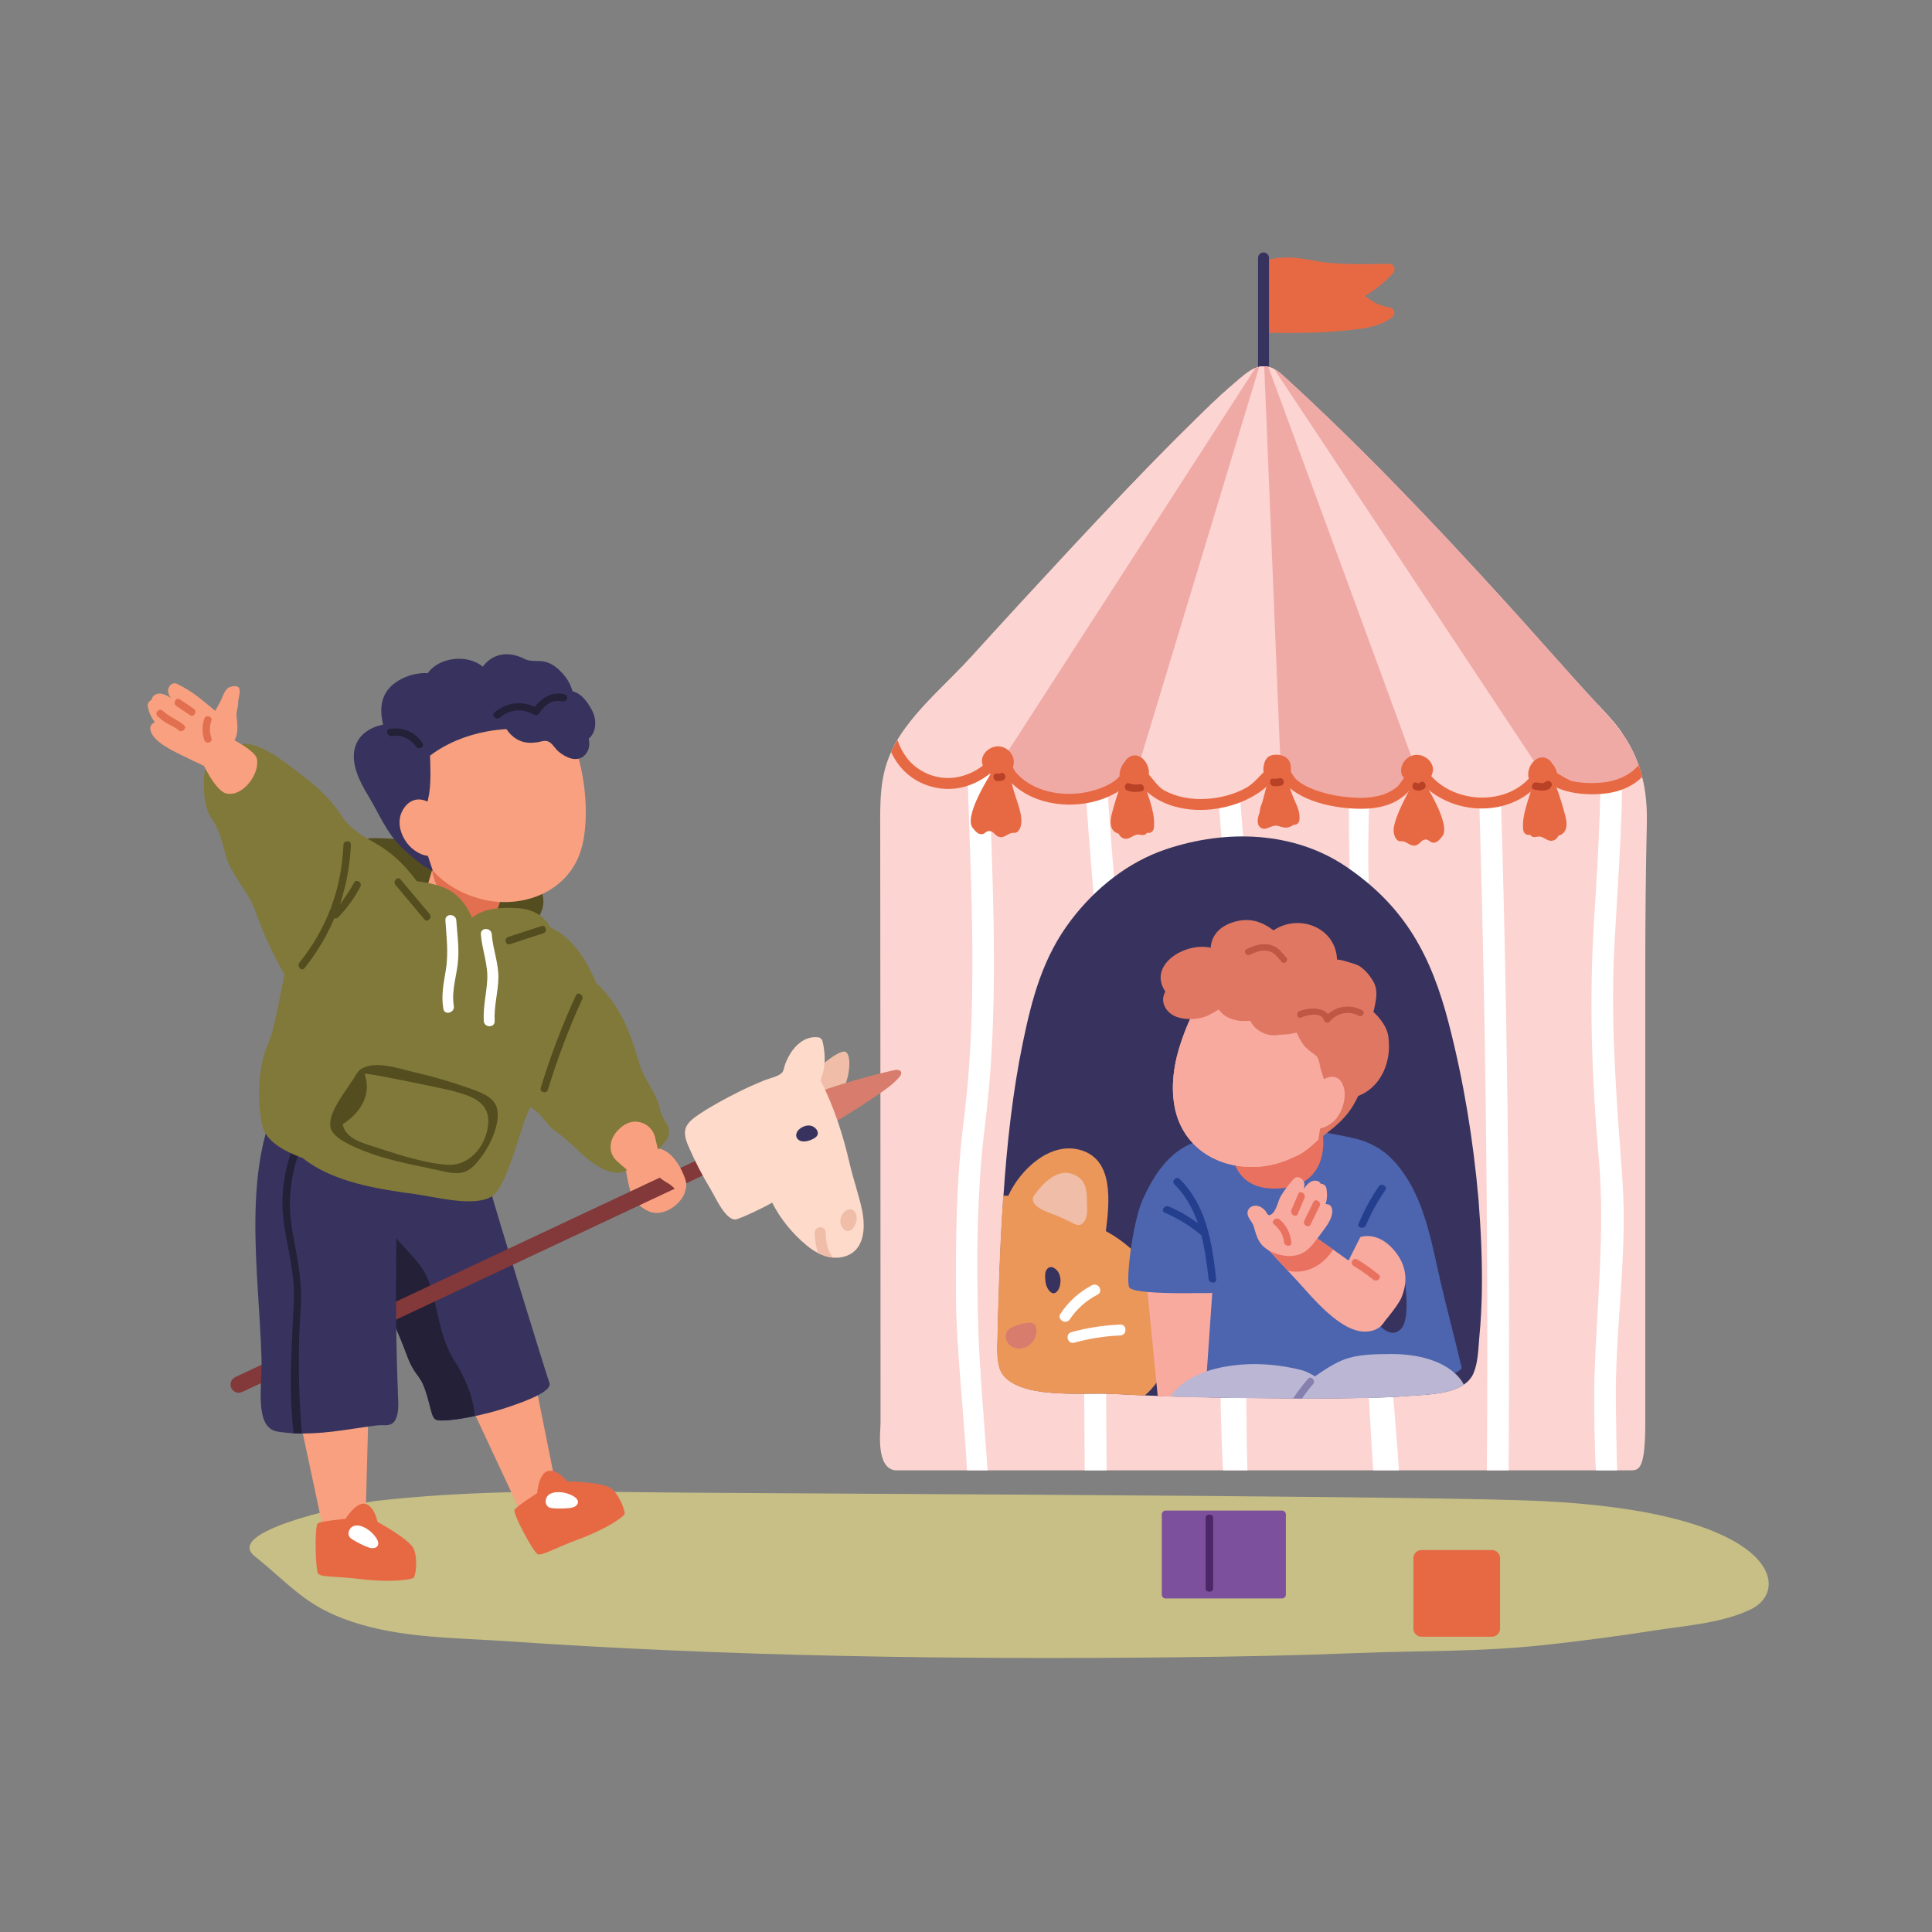 <svg xmlns="http://www.w3.org/2000/svg" xmlns:xlink="http://www.w3.org/1999/xlink" id="Layer_1" x="0px" y="0px" viewBox="0 0 300 300" style="enable-background:new 0 0 300 300;" xml:space="preserve"><rect x="0" y="0" width="300" height="300" fill="#808080" stroke="none"/><style type="text/css">	.st0{fill:#C7BF85;}	.st1{fill:#7D509D;}	.st2{fill:#4C2666;}	.st3{fill:#E76944;}	.st4{fill:#37335E;}	.st5{fill:#FCD4D1;}	.st6{fill:#FFFFFF;}	.st7{fill:#F0AAA6;}	.st8{fill:#EC975A;}	.st9{fill:#4D64AE;}	.st10{fill:#F8AA9F;}	.st11{fill:#BAB6D3;}	.st12{fill:#E97160;}	.st13{fill:#B84126;}	.st14{fill:#E07763;}	.st15{fill:#C05644;}	.st16{fill:#253F8F;}	.st17{fill:#8580AE;}	.st18{fill:#D87D6D;}	.st19{fill:#EFBDA8;}	.st20{fill:#F8A07F;}	.st21{fill:#232038;}	.st22{fill:#833839;}	.st23{fill:#FDDACA;}	.st24{fill:#534D1F;}	.st25{fill:#E26F4F;}	.st26{fill:#817939;}</style><g>	<g>		<path class="st0" d="M98.68,231.7c-13.33-0.24-26.79-0.14-40.05,1.33c-2.48,0.27-24.19,4.48-19.12,8.58    c5.98,4.85,7.95,7.8,15.18,10.22c7.64,2.56,16.07,2.47,24.03,3.02c34.66,2.38,69.46,2.86,104.2,2.49    c9.26-0.1,18.5-0.28,27.75-0.65c10.73-0.43,18.99-0.13,29.67-1.31c5.51-0.61,11.01-1.33,16.49-2.19c4.9-0.77,10.53-1.12,15.05-3.3    c6.53-3.15,3.95-15.65-35.38-16.92C212.23,232.18,109.24,231.89,98.68,231.7z"></path>		<g>			<path class="st1" d="M199.07,248.21H181c-0.33,0-0.6-0.27-0.6-0.6v-12.45c0-0.33,0.27-0.6,0.6-0.6h18.07c0.33,0,0.6,0.27,0.6,0.6     v12.45C199.67,247.93,199.4,248.21,199.07,248.21z"></path>			<path class="st2" d="M188.37,246.68v-11.01c0-0.38-0.36-0.48-0.58-0.48c-0.21,0-0.58,0.1-0.58,0.48v11.01     c0,0.38,0.36,0.48,0.58,0.48C188.01,247.15,188.37,247.05,188.37,246.68z"></path>		</g>		<path class="st3" d="M231.67,254.15h-10.94c-0.69,0-1.26-0.56-1.26-1.26v-10.94c0-0.69,0.56-1.26,1.26-1.26h10.94    c0.69,0,1.26,0.56,1.26,1.26v10.94C232.93,253.58,232.36,254.15,231.67,254.15z"></path>	</g>	<g>		<path class="st3" d="M215.7,47.72c-1.44-0.19-2.64-0.9-3.75-1.77c1.6-0.95,3.05-2.1,4.37-3.54c0.48-0.53,0.16-1.45-0.6-1.44    c-3.97,0.01-7.92,0.23-11.83-0.52c-2.65-0.51-4.76-0.72-7.42-0.01c-0.75,0.2-0.73,1.09-0.27,1.48c-0.01,0.06-0.04,0.11-0.04,0.18    c-0.09,2.91-0.1,5.82-0.05,8.73c0.01,0.46,0.38,0.84,0.85,0.85c3.89,0.03,7.78,0.06,11.65-0.33c2.61-0.26,5.36-0.44,7.52-2.06    C216.82,48.77,216.55,47.83,215.7,47.72z"></path>		<g>			<path class="st4" d="M196.2,69.44c-0.47,0-0.85-0.38-0.85-0.85V40.05c0-0.47,0.38-0.85,0.85-0.85c0.47,0,0.85,0.38,0.85,0.85     V68.6C197.05,69.06,196.67,69.44,196.2,69.44z"></path>		</g>		<path class="st5" d="M255.72,127.82c-0.17,7.51-0.24,15.09-0.24,22.61v70.54c0,7.28-1.01,7.34-2.28,7.34H139    c-3.04-0.38-2.27-6.09-2.27-7.34c0-17.29-0.02-34.55-0.02-51.84c-0.02-13.33-0.02-26.64-0.03-39.97    c-0.02-4.82-0.08-8.49,1.69-12.38c0.14-0.3,0.29-0.63,0.46-0.95c0.15-0.3,0.34-0.61,0.52-0.93c0.22-0.36,0.44-0.71,0.69-1.08    c3.03-4.43,7.22-7.92,10.81-11.87c5.02-5.53,10.1-11.04,15.19-16.52c3.65-3.92,7.34-7.85,11.08-11.7c2.44-2.54,4.9-5.04,7.41-7.51    c1.13-1.12,2.25-2.23,3.4-3.31c0.52-0.51,1.05-1,1.59-1.49c0.68-0.61,1.35-1.22,2.05-1.81c1.07-0.91,2.03-1.79,3.03-2.28    c0.12-0.07,0.22-0.12,0.34-0.17c0.14-0.05,0.25-0.1,0.37-0.12c0.07-0.03,0.15-0.05,0.22-0.07c0.19-0.05,0.37-0.08,0.58-0.08h0.2    c0.22,0,0.42,0.03,0.64,0.08c0.3,0.07,0.59,0.17,0.91,0.34c0.44,0.22,0.88,0.56,1.37,1c11.97,10.91,23.15,22.66,34.06,34.64    c4.99,5.46,9.81,11.04,14.83,16.47c0.49,0.54,0.98,1.08,1.49,1.62c0.79,0.86,1.51,1.73,2.15,2.62c1.17,1.64,2.05,3.35,2.69,5.16    c0.14,0.36,0.25,0.73,0.36,1.12c0.07,0.24,0.14,0.49,0.19,0.73C255.57,122.88,255.77,125.25,255.72,127.82z"></path>		<path class="st6" d="M151.91,206.29c0.15,5.67,1.05,16.39,1.45,22.02h-3.2c-0.37-7.09-1.66-19.35-1.71-26.27    c-0.07-9.39,0.02-18.72,1.2-28.04c2.59-20.4,0.71-41.54,0.37-62.07c-0.03-2.16,3.35-2.16,3.38,0c0.34,20.7,2.16,41.94-0.42,62.51    C151.67,184.98,151.6,195.69,151.91,206.29z"></path>		<path class="st6" d="M172,173.79c-0.41,16.47-0.27,38.04-0.17,54.53h-3.4c-0.1-16.49-0.24-38.07,0.19-54.53    c0.29-10.84,2.06-21.33,1.37-32.22c-0.73-11.16-2.2-22.16-1.35-33.35c0.15-2.16,3.53-2.16,3.38,0    c-0.88,11.74,0.81,23.24,1.45,34.94C174.03,153.49,172.27,163.5,172,173.79z"></path>		<path class="st6" d="M193.7,228.31h-3.79c-0.3-4.47-0.46-14-0.47-18.49c-0.03-10.88,1.25-21.73,0.66-32.61    c-0.63-11.6,0.58-22.98,0.32-34.57c-0.25-11.57-2.2-22.98-1.59-34.59c0.12-2.16,3.48-2.03,3.38,0.15    c-0.61,11.6,1.34,23,1.59,34.59c0.22,10.6-1.15,21.09-0.51,31.71C194.29,190.88,193.16,212.08,193.7,228.31z"></path>		<path class="st6" d="M217.22,228.31h-3.97c-0.29-3.25-0.64-11.57-0.95-14.83c-1.13-11.82-1.89-23.71-1.67-35.62    c0.37-22.09-2.15-43.77-0.74-65.89c0.14-2.16,3.52-2.16,3.38,0c-0.79,12.43-1.37,24.76,0.1,37.16    c1.29,10.82,0.63,21.12,0.61,31.98C213.94,194.89,216.35,214.22,217.22,228.31z"></path>		<path class="st6" d="M234.26,228.31h-3.38c0.27-37.5-0.27-80.05-1.64-117.51c-0.08-2.18,3.3-2.16,3.38,0    C233.99,148.26,234.53,190.82,234.26,228.31z"></path>		<path class="st6" d="M250.92,218.66c0.03,1.54,0.1,8.14,0.2,9.66h-3.3c-0.22-3.04-0.34-11.16-0.24-14.21    c0.34-11.53,1.69-22.65,0.68-34.2c-1.1-12.45-1.51-24.47-0.74-36.95c0.69-11.21,1.47-22.34,0.61-33.54    c0.49,0.54,0.98,1.08,1.49,1.62c0.79,0.86,1.51,1.73,2.15,2.62c0.46,10.82-0.46,21.61-1.05,32.46c-0.71,12.5,0.29,24.52,1.2,36.95    C252.79,195.03,250.68,206.73,250.92,218.66z"></path>		<path class="st7" d="M254.81,119.93c-0.54,0.37-1.07,0.71-1.51,0.98c-2.27,1.39-4.87,1.73-8.1,1.45    c-3.25-0.29-6.14-2.89-6.14-2.89s-35.8-22.76-39.75-32.56c-3.79-9.42-9.17-18.84-9.79-25.5c0.68-0.61,1.35-1.22,2.05-1.81    c1.07-0.91,2.03-1.79,3.03-2.28c0.12-0.07,0.22-0.12,0.34-0.17c0.14-0.05,0.25-0.1,0.37-0.12c0.07-0.03,0.15-0.05,0.22-0.07    c0.19-0.05,0.37-0.08,0.58-0.08h0.2c0.22,0,0.42,0.03,0.64,0.08c0.3,0.07,0.59,0.17,0.91,0.34c0.44,0.22,0.88,0.56,1.37,1    c11.97,10.91,23.15,22.66,34.06,34.64c5.48,6,10.77,12.16,16.32,18.1c2.28,2.45,3.86,4.99,4.84,7.78    C254.59,119.17,254.7,119.55,254.81,119.93z"></path>		<path class="st5" d="M239.06,119.48c0,0-1.74,1.84-2.05,2.77c-0.29,0.93-2.47,1.95-3.81,2.37c-1.34,0.42-3.16,0.81-4.5,0.34    c-1.35-0.47-3.47-1.39-4.94-2.32c-1.49-0.91-3.04-2.76-3.96-3.38c-0.91-0.63-5.77-5.21-6.12-5.77    c-0.29-0.47-19.09-37.5-25.76-50.59c1.18-1.13,2.38-2.23,3.64-3.3c1.07-0.91,2.03-1.79,3.03-2.28c0.12-0.07,0.22-0.12,0.34-0.17    c0.14-0.05,0.25-0.1,0.37-0.12c0.07-0.03,0.15-0.05,0.22-0.07c0.19-0.05,0.37-0.08,0.58-0.08h0.2c0.22,0,0.42,0.03,0.64,0.08    c0.3,0.07,0.59,0.17,0.91,0.34L239.06,119.48z"></path>		<path class="st7" d="M219.81,119.26c0.08,0.36-2.1,3.69-2.1,3.69l-3.47,1.32l-4.43,0.69l-4.58-1.18l-2.47-1.2l-3.45-2.89    l-8.74-14.44l4.74-48.2c0.07-0.03,0.15-0.05,0.22-0.07c0.19-0.05,0.37-0.08,0.58-0.08h0.2c0.22,0,0.42,0.03,0.64,0.08    C199.48,63.85,219.74,118.94,219.81,119.26z"></path>		<path class="st5" d="M198.82,118.24c0,0-3.21,4.01-5.4,5.36c-2.18,1.34-7.71,1.73-10.82,0.95c-3.09-0.78-5.83-4.8-5.83-4.8    l-0.91-27.55l18.74-34.87c0.12-0.07,0.22-0.12,0.34-0.17c0.2-0.08,0.39-0.14,0.59-0.19c0.19-0.05,0.37-0.08,0.58-0.08h0.2    L198.82,118.24z"></path>		<path class="st7" d="M195.53,56.97l-19.28,63.71c0,0-2.37,2.03-5.33,2.64c-2.96,0.59-5.46,1.12-7.61,0.46    c-2.15-0.68-5.5-2.33-6.21-3.21c-0.71-0.88-2.44-3.26-2.44-3.26l16.32-31.47c0,0,2.82-5.56,6.14-12.09    c2.44-2.54,4.9-5.04,7.41-7.51c2.28-2.27,4.58-4.52,7.04-6.61c1.18-1.01,2.25-2,3.37-2.45C195.14,57.07,195.32,57.02,195.53,56.97    z"></path>		<path class="st5" d="M194.93,57.15l-39.8,61.65c0,0-3.82,2.49-6.14,2.86c-2.32,0.37-5.07-0.58-6.71-1.32    c-1.64-0.74-2.74-2.96-3.45-4.48v-0.02c0.15-0.3,0.34-0.61,0.52-0.93c0.22-0.36,0.44-0.71,0.69-1.08    c3.03-4.43,7.22-7.92,10.81-11.87c5.02-5.53,10.1-11.04,15.19-16.52c6.05-6.49,12.16-12.97,18.49-19.21    c2.28-2.27,4.58-4.52,7.04-6.61C192.75,58.59,193.82,57.61,194.93,57.15z"></path>		<path class="st4" d="M230.1,200.66c-0.05,2.23-0.15,4.48-0.37,6.71c-0.14,1.47-0.17,3.18-0.54,4.68c-0.1,0.44-0.25,0.86-0.42,1.27    c-0.32,0.69-0.83,1.25-1.45,1.67c-2.3,1.59-6.21,1.57-8.59,1.76c-4.16,0.34-8.32,0.34-12.5,0.39c-2.67,0.03-5.31,0.02-7.88-0.02    c-1.73-0.02-3.43-0.03-5.12-0.05c-1.61,0-3.21-0.02-4.8-0.07c-0.25,0.02-0.51,0-0.74-0.02c-0.19,0-0.36,0-0.54-0.02    c-0.54,0-1.08-0.02-1.61-0.03c-0.78-0.02-1.54-0.03-2.3-0.05c-0.49-0.02-0.98-0.03-1.45-0.05c-0.27,0-0.52-0.02-0.79-0.02    c-0.15,0-0.32-0.02-0.47-0.02c-0.24,0-0.49-0.02-0.73-0.03c-0.68-0.02-1.35-0.05-2.01-0.08c-1.66-0.07-3.3-0.15-4.96-0.24    c-4.41-0.25-13.38,0.81-16.76-2.59c-1.07-1.1-1.23-2.77-1.18-5.02c0.17-7.44,0.39-15.34,0.93-23.19    c0.54-8.08,1.44-16.14,2.99-23.66c1.45-7.04,3.15-13.43,7.56-19.18c3.75-4.9,8.81-8.96,14.7-10.93    c9.42-3.16,19.89-2.76,27.94,2.69c9.23,6.26,13.26,13.95,15.95,24.35c2.32,8.95,3.81,18.13,4.62,27.33    C229.96,191.05,230.18,195.86,230.1,200.66z"></path>		<path class="st8" d="M181.66,205.68c-0.57-6.26-4.52-11.6-9.94-14.51c0.58-4.63,1.2-10.99-3.79-12.55    c-4.79-1.51-9.54,3.01-11.37,7.07c-0.25-0.02-0.51-0.03-0.78-0.03c-0.54,7.85-0.76,15.75-0.93,23.19    c-0.05,2.25,0.12,3.92,1.18,5.02c3.38,3.4,12.35,2.33,16.76,2.59c1.66,0.08,3.3,0.17,4.96,0.24    C180.79,214.16,182.06,210.01,181.66,205.68z"></path>		<path class="st6" d="M169.57,199.57c-2,1.04-3.66,2.55-4.9,4.43c-0.6,0.91,0.86,1.76,1.46,0.85c1.09-1.64,2.55-2.92,4.3-3.82    C171.39,200.53,170.54,199.07,169.57,199.57z"></path>		<path class="st6" d="M173.95,205.68c-2.57,0.1-5.1,0.49-7.58,1.18c-1.05,0.29-0.6,1.92,0.45,1.63c2.34-0.65,4.71-1.02,7.13-1.12    C175.03,207.33,175.04,205.64,173.95,205.68z"></path>		<path class="st9" d="M226.98,212.45c-0.05,0.05-0.1,0.12-0.15,0.17c-0.17,0.15-0.34,0.29-0.54,0.41    c-0.51,0.29-1.12,0.44-1.71,0.59c-5.92,1.37-12.14,1.78-18.37,1.84c-2.67,0.03-5.31,0.02-7.88-0.02    c-1.76-0.02-3.47-0.05-5.12-0.05c-1.61,0-3.21-0.02-4.8-0.07c-0.25,0.02-0.51,0-0.74-0.02c-0.71,0-1.44-0.02-2.15-0.05    c-1.52-0.02-3.03-0.07-4.55-0.12c-0.76-8.66-1.54-17.42-0.74-26.1c0.56-6.09,2.62-11.08,8.32-12.96c0.2-0.05,0.36-0.03,0.51,0.03    c0.02,0,0.03-0.03,0.07-0.03c2.47-0.85,4.89-0.85,7.46-0.95c2.54-0.1,5.14,0.19,7.66,0.52c1.96,0.27,3.89,0.64,5.82,1.07    c2.37,0.49,4.57,1.66,6.22,3.42c1.56,1.62,2.74,3.55,3.67,5.6c1.84,4.11,2.66,8.59,3.65,12.96    C224.67,203.3,225.92,207.86,226.98,212.45z"></path>		<path class="st4" d="M217.99,197.94c0,0-1.83,0.14-1.94,0.97c-0.11,0.76-0.08,1.52-0.03,2.28c-0.03-0.04-0.04-0.09-0.07-0.13    c-0.3-0.38-0.76-0.46-1.12-0.28c-0.42-0.89-1.68-0.18-1.53,0.68c0.07,0.37,0.15,0.73,0.24,1.09c-0.54,0.06-1.05,0.63-0.72,1.26    c0.76,1.44,2.86,4.38,4.7,2.57C219.21,204.73,217.99,197.94,217.99,197.94z"></path>		<path class="st10" d="M188.39,198.55l-1.27,18.44c-0.54,0-1.08-0.02-1.61-0.03c-0.78-0.02-1.54-0.03-2.3-0.05    c-0.49-0.02-0.98-0.03-1.45-0.05c-0.27,0-0.52-0.02-0.79-0.02c-0.15,0-0.32-0.02-0.47-0.02c-0.24,0-0.49-0.02-0.73-0.03    l-1.79-18.23C178.31,198.39,188.39,198.55,188.39,198.55z"></path>		<path class="st11" d="M226.98,214.44c-2.37-3.33-7.24-4.21-11.04-4.19c-2.08,0.02-4.43,0.02-6.49,0.61    c-0.39,0.1-0.78,0.25-1.15,0.41c-1.45,0.64-2.82,1.54-4.11,2.45c0,0-1.18-0.76-2.23-1.01c-1.12-0.27-2.25-0.49-3.38-0.64    c-2.08-0.27-4.18-0.34-6.26-0.14c-3.18,0.3-6.61,1.17-9.1,3.28c-0.68,0.59-1.17,1.13-1.45,1.64c0.47,0.02,0.96,0.03,1.45,0.05    c0.76,0.02,1.52,0.03,2.3,0.05c0.71,0.03,1.44,0.05,2.15,0.05c0.24,0.02,0.49,0.03,0.74,0.02c1.59,0.05,3.2,0.07,4.8,0.07    c1.69,0.02,3.4,0.03,5.12,0.05c0.71,0,1.44,0.02,2.16,0.02c0.66,0.02,1.32,0.02,2,0.02c1.23,0,2.47,0,3.72-0.02    c4.18-0.05,8.34-0.05,12.5-0.39c2.38-0.19,6.29-0.17,8.59-1.76C227.15,214.73,227.05,214.53,226.98,214.44z"></path>		<path class="st9" d="M190.72,192.84c-1.34-4.67-2.21-9.43-3.74-14.06c-0.11-0.33-0.36-0.5-0.63-0.55c-0.01-0.51-0.41-1-1.02-0.78    c-3.85,1.4-6.2,5.1-7.84,8.69c-1.65,3.61-2.72,12.9-2.13,13.78c0.59,0.88,6.89,0.93,10.23,0.87c1.46-0.02,5.6,0.26,6.72-1.48    C193.32,197.73,191.15,194.35,190.72,192.84z"></path>		<path class="st12" d="M191.38,179.09c0,0,0.16,6.18,7.79,5.41c7.63-0.78,6.22-8.58,6.22-8.58L191.38,179.09z"></path>		<path class="st3" d="M254.99,120.66c-1.23,1.2-2.82,2.01-4.63,2.38c-3.11,0.64-8.41,0.39-10.74-2.22    c-4.47,6.44-14.65,6.11-19.47,0.14c-1.96,3.45-4.97,4.75-9.44,4.62c-4.09-0.12-10.27-1.39-12.19-5.48    c-4.53,6.7-17.93,8.15-22.27,0.57c-5.11,6.14-17.69,5.78-21.11-1.88c-2.88,3.16-7.15,4.67-11.37,3.08    c-2.66-1.01-4.35-2.86-5.4-5.09c0.27-0.61,0.59-1.23,0.98-1.88c0.69,1.98,1.84,3.7,3.84,4.84c4.04,2.28,8.78,0.71,11.4-2.89    c1.27-1.78,2.6,2.4,3.08,2.99c0.86,1.05,2,1.84,3.23,2.4c2.5,1.12,5.48,1.29,8.15,0.69c1.3-0.29,2.57-0.76,3.7-1.45    c1.05-0.64,1.67-1.79,2.62-2.44c2.03-1.39,3.59,2.67,5.33,3.64c1.98,1.12,4.35,1.51,6.61,1.37c2.13-0.12,4.3-0.68,6.17-1.71    c1.73-0.95,2.86-3.06,4.52-3.75c0.36-0.15,0.74-0.3,1.13-0.25c0.79,0.08,1.44,2.01,2.06,2.6c0.81,0.78,1.88,1.29,2.91,1.69    c2.08,0.79,4.36,1.15,6.6,1.25c2.18,0.08,4.48-0.27,6.24-1.69c0.73-0.59,3.18-5.26,3.97-3.65c3.16,6.46,13.77,7.37,17.64,0.83    c0.81-1.35,4.5,1.73,5.63,1.94c1.52,0.3,3.15,0.36,4.7,0.19c2.18-0.22,4.25-1.12,5.55-2.69    C254.67,119.41,254.86,120.04,254.99,120.66z"></path>		<path class="st3" d="M157.51,129.32c0.71,0.04,1.04-0.95,1.08-1.56c0.13-1.97-1.16-4.24-1.47-6.2c-0.12-0.32-0.24-0.64-0.31-1    c-0.03-0.14-0.08-0.25-0.15-0.34c0.34-0.35,0.58-0.79,0.68-1.28c0.06-0.21,0.09-0.42,0.09-0.65c-0.03-1.32-1.18-2.42-2.5-2.4    c-1.4,0.03-2.71,1.32-2.41,2.65c0.38,1.68,1.33,1.62,1.33,1.62s-4.23,6.55-2.84,8.35c0.34,0.43,0.76,1.02,1.37,1.03    c0.64,0.01,0.77-0.71,1.54-0.44c0.39,0.14,0.67,0.63,1.05,0.79C155.98,130.34,156.49,129.22,157.51,129.32z"></path>		<path class="st3" d="M217.48,130.63c-0.71,0.04-1.04-0.95-1.08-1.56c-0.13-1.97,2.9-7.19,2.9-7.19s-1.55-1.13-1.65-1.62    c-0.06-0.21-0.09-0.42-0.09-0.65c0.03-1.32,1.18-2.42,2.5-2.4c1.4,0.03,2.71,1.32,2.41,2.65c-0.38,1.68-1.33,1.62-1.33,1.62    s4.23,6.55,2.84,8.35c-0.34,0.43-0.76,1.02-1.37,1.03c-0.64,0.01-0.77-0.71-1.54-0.44c-0.39,0.14-0.67,0.63-1.05,0.79    C219,131.64,218.49,130.52,217.48,130.63z"></path>		<path class="st3" d="M177.78,121.88c-0.01-0.04-0.04-0.07-0.05-0.1c0.38-0.33,0.57-0.77,0.59-1.25c0.48-1.67-1.24-4.01-2.96-2.99    c-0.29,0.17-0.51,0.42-0.68,0.71c-0.52,0.57-0.84,1.42-0.84,2.07c0,0.43,0.15,0.81,0.38,1.14c-0.67,1.64-1.18,3.37-1.62,5.06    c-0.31,1.2-0.23,2.59,1.11,2.94c0.13,0.3,0.33,0.55,0.68,0.7c0.9,0.38,1.51-0.54,2.27-0.57c0.45-0.02,0.77,0.23,1.23-0.05    c0.06-0.03,0.14-0.13,0.22-0.23c0.53,0.13,1.01-0.19,1.07-0.78C179.42,126.33,178.37,123.95,177.78,121.88z"></path>		<path class="st3" d="M237.92,122.19c0.01-0.04,0.04-0.07,0.05-0.1c-0.38-0.33-0.57-0.77-0.59-1.25c-0.48-1.67,1.24-4.01,2.96-2.99    c0.29,0.17,0.51,0.42,0.68,0.71c0.52,0.57,0.84,1.42,0.84,2.07c0,0.43-0.15,0.81-0.38,1.14c0.67,1.64,1.18,3.37,1.62,5.06    c0.31,1.2,0.23,2.59-1.11,2.94c-0.13,0.3-0.33,0.55-0.68,0.7c-0.9,0.38-1.51-0.54-2.27-0.57c-0.45-0.02-0.77,0.23-1.23-0.05    c-0.06-0.03-0.14-0.13-0.22-0.23c-0.53,0.13-1.01-0.19-1.07-0.78C236.28,126.64,237.33,124.27,237.92,122.19z"></path>		<path class="st3" d="M201.78,127.26c0.08-1.01-0.24-1.85-0.66-2.76c-0.53-1.14-0.91-2.25-1.1-3.5c0-0.03-0.02-0.05-0.03-0.08    c0.47-0.65,0.57-1.54,0.38-2.31c-0.24-0.97-1.13-1.38-2.06-1.42c-1.36-0.05-1.95,0.62-2.12,1.94c-0.1,0.76,0.2,1.56,0.77,2.01    c-0.03,0.06-0.07,0.11-0.09,0.18c-0.28,1.08-0.56,2.16-0.85,3.24c-0.2,0.49-0.39,1-0.41,1.5c-0.25,0.78-0.6,1.81,0.06,2.39    c0.8,0.71,1.65-0.33,2.51-0.24c0.62,0.07,1.11,0.4,1.76,0.28c0.26-0.05,1.1-0.36,0.77-0.42    C201.28,128.17,201.74,127.86,201.78,127.26z"></path>		<path class="st13" d="M155.44,120.05c-0.21,0.11-0.44,0.13-0.67,0.07c-0.02,0-0.03,0-0.05,0c-0.15,0-0.27,0.05-0.35,0.16    c-0.12,0.16-0.13,0.43-0.03,0.64c0.05,0.12,0.19,0.33,0.5,0.36c0.3,0.03,0.56,0,0.86-0.1c0.27-0.09,0.36-0.28,0.39-0.43    c0.05-0.23-0.03-0.48-0.19-0.62C155.77,120.02,155.62,119.99,155.44,120.05z"></path>		<path class="st13" d="M174.71,121.95c-0.09,0.24-0.06,0.66,0.36,0.81c0.68,0.24,1.39,0.27,2.17,0.11c0.19-0.04,0.32-0.14,0.37-0.3    c0.07-0.2,0-0.46-0.15-0.63c-0.1-0.11-0.28-0.23-0.56-0.17c-0.51,0.11-0.99,0.07-1.55-0.13c-0.07-0.03-0.14-0.04-0.2-0.04    C174.86,121.6,174.75,121.86,174.71,121.95z"></path>		<path class="st13" d="M199.33,121.29c-0.05-0.21-0.26-0.55-0.69-0.44c-0.35,0.09-0.62,0.09-0.93,0.06c-0.02,0-0.05,0-0.07,0    c-0.15,0-0.27,0.05-0.34,0.16c-0.12,0.16-0.13,0.43-0.03,0.64c0.05,0.12,0.19,0.33,0.5,0.36c0.39,0.04,0.77,0.01,1.19-0.1    C199.33,121.87,199.39,121.54,199.33,121.29z"></path>		<path class="st13" d="M221.37,121.96c-0.02-0.23-0.16-0.46-0.35-0.55c-0.14-0.06-0.28-0.05-0.43,0.05    c-0.12,0.13-0.24,0.16-0.32,0.17c-0.08,0.01-0.21-0.01-0.34-0.11c-0.06-0.02-0.12-0.03-0.17-0.03c-0.24,0-0.35,0.2-0.39,0.3    c-0.1,0.25-0.09,0.7,0.34,0.87c0.47,0.19,0.98,0.12,1.4-0.17C221.35,122.34,221.38,122.12,221.37,121.96z"></path>		<path class="st13" d="M237.88,122.03c-0.02,0.11-0.06,0.5,0.38,0.58c1.02,0.2,2.15,0.34,2.63-0.5c0.22-0.39-0.05-0.67-0.24-0.78    c-0.13-0.07-0.28-0.1-0.41-0.08c-0.1,0.02-0.19,0.07-0.26,0.16l-0.05,0.07c-0.01,0.01-0.02,0.02-0.03,0.04l-0.13-0.07l0.04,0.11    c-0.04,0.01-0.15,0.06-0.34,0.04c-0.27-0.02-0.55-0.04-0.86-0.1c-0.05-0.01-0.09-0.01-0.13-0.01    C238.11,121.49,237.92,121.8,237.88,122.03z"></path>		<g>			<g>				<path class="st10" d="M210.7,162.66c-0.29-0.52-0.62-1.02-0.97-1.5c-1.27-1.72-2.89-3.15-4.6-4.43      c-2.95-2.21-6.33-4.03-9.99-4.37c-2.31-0.22-5.11,0.18-7.01,1.57c-2.47,1.8-3.69,4.88-4.66,7.67      c-1.14,3.28-1.73,6.89-1.06,10.34c1.12,5.75,5.94,9.14,11.66,9.26c2.85,0.06,5.06-0.63,7.57-1.87c2.06-1.01,5.61-4.79,6.68-6.81      C210.47,168.51,211.46,164.01,210.7,162.66z"></path>			</g>			<g>				<path class="st10" d="M210.7,162.66c-0.29-0.52-0.62-1.02-0.97-1.5c-1.27-1.72-2.89-3.15-4.6-4.43      c-2.95-2.21-6.33-4.03-9.99-4.37c-2.31-0.22-5.11,0.18-7.01,1.57c-2.47,1.8-3.69,4.88-4.66,7.67      c-1.14,3.28-1.73,6.89-1.06,10.34c1.12,5.75,5.94,9.14,11.66,9.26c2.85,0.06,5.06-0.63,7.57-1.87c2.06-1.01,5.61-4.79,6.68-6.81      C210.47,168.51,211.46,164.01,210.7,162.66z"></path>			</g>			<path class="st14" d="M215.58,160.94c-0.28-2.06-2.31-3.8-2.31-3.8c0.34-1.54,0.83-3.24-0.01-4.71     c-0.57-0.99-1.36-1.96-2.36-2.53c-0.27-0.15-3.28-1.11-3.28-0.85c-0.16-5.01-5.87-7.25-9.87-4.59c-1.98-1.47-3.94-2.09-6.57-1.16     c-1.91,0.68-3.08,2.07-3.18,3.86c-4.07-0.91-9.83,2.73-7.04,6.82c-0.85,1.42-0.08,3.11,1.52,3.83c1.11,0.49,2.63,0.52,3.8,0.3     c1.11-0.21,2.02-0.8,2.96-1.35c0.3,0.41,0.67,0.79,1.18,1.09c0.69,0.41,1.47,0.6,2.27,0.69c0.42,0.05,1.02-0.09,1.42,0.01     c0.02-0.01,0.04,0,0.06-0.01c0.45,1.05,1.62,1.84,2.69,2.11c0.63,0.16,1.25,0.14,1.85,0.02c0.89-0.01,1.78-0.11,2.64-0.33     c0.43,0.97,0.89,1.89,1.73,2.6c1.52,1.28,1.52,0.76,1.91,2.66c0.23,1.13,0.72,1.97,0.76,3.14c0.08,2.18-1.06,8.24-1.06,8.24     s2.04-1.57,2.54-2.01c1.56-1.36,2.64-2.58,3.67-4.8C213.9,169.1,216.21,165.5,215.58,160.94z"></path>			<path class="st10" d="M208.35,168.11c-1.03-1.78-3.24-0.58-4.19,0.63c-0.23,0.29-0.21,0.62-0.06,0.88     c-1.04,1.33-2.34,3.24-1.25,4.79c1.23,1.76,3.72,0.5,4.72-0.81C208.64,172.19,209.29,169.74,208.35,168.11z"></path>			<path class="st15" d="M202,158c0.01-0.01,1.11-0.45,2.1-0.45c0.33,0,0.64,0.05,0.91,0.18c0.3,0.15,0.5,0.39,0.59,0.7     c0.05,0.17,0.21,0.32,0.41,0.36c0.1,0.02,0.28,0.03,0.42-0.13c1.21-1.4,2.96-1.76,4.56-0.93c0.36,0.19,0.63-0.08,0.71-0.25     c0.04-0.07,0.19-0.42-0.18-0.61c-1.72-0.89-3.69-0.72-5.14,0.44l-0.18,0.15l-0.17-0.16c-0.97-0.92-2.91-0.83-4.24-0.29     c-0.26,0.11-0.32,0.32-0.34,0.44c-0.03,0.21,0.05,0.43,0.18,0.53C201.73,158.05,201.85,158.06,202,158z"></path>			<path class="st15" d="M199.43,148.32c-0.71-0.81-1.28-1.44-2.4-1.65c-1.02-0.19-2.12,0.04-3.47,0.72     c-0.15,0.08-0.24,0.19-0.24,0.34c-0.01,0.18,0.1,0.39,0.27,0.5c0.11,0.07,0.29,0.13,0.51,0.02c0.58-0.29,1.38-0.64,2.22-0.64     c0.24,0,0.48,0.03,0.72,0.09c0.77,0.2,1.2,0.74,1.62,1.25c0.12,0.14,0.24,0.29,0.37,0.43c0.28,0.31,0.58,0.07,0.64,0.02     c0.14-0.13,0.33-0.45,0.06-0.75C199.63,148.54,199.53,148.43,199.43,148.32z"></path>		</g>		<path class="st10" d="M215.45,203.28c0,1.03-0.37,2.1-1.18,2.76c-0.58,0.47-1.35,0.69-2.1,0.73c-4.08,0.2-8.54-5.53-11.03-8.2    c-0.39-0.41-0.76-0.83-1.15-1.23c-1.15-1.23-2.3-2.47-3.45-3.72c-0.03-0.05-0.08-0.08-0.12-0.14l0.29-0.08l6.61-1.96l3.69,2.6    l5.56,3.94C214.28,198.99,215.45,201.32,215.45,203.28z"></path>		<path class="st12" d="M203.32,191.43l-6.61,1.96c-0.07,0.07-0.12,0.15-0.17,0.22c1.15,1.25,2.3,2.49,3.45,3.72    c2.91,0.61,5.51-0.9,7.02-3.3L203.32,191.43z"></path>		<path class="st10" d="M206.86,187.84c-0.04-0.38-0.23-0.7-0.62-0.82c-0.13-0.04-0.26-0.05-0.39-0.06    c0.23-0.79,0.29-1.62,0.09-2.53c-0.08-0.34-0.47-0.63-0.84-0.61c-0.02-0.02,0-0.02-0.03-0.05c-0.08-0.13-0.18-0.23-0.3-0.3    c-0.21-0.12-0.54-0.16-0.77-0.13c-0.67,0.1-1.16,0.74-1.54,1.25c0.14-0.57,0.17-1.13-0.35-1.55c-0.34-0.28-0.86-0.37-1.2,0    c-0.76,0.83-1.45,1.73-2.03,2.7c-0.51,0.85-0.64,2.43-1.62,2.91c-0.43,0.21-0.58-0.44-0.79-0.66c-0.36-0.39-0.79-0.7-1.33-0.76    c-0.93-0.11-1.7,0.65-1.34,1.6c0.23,0.61,0.74,1.03,0.91,1.7c0.43,1.58,0.79,2.78,2.34,3.65c1.61,0.9,3.86,1.25,5.49,0.23    c1.12-0.7,1.95-2.05,2.75-3.08C205.99,190.39,207,189.1,206.86,187.84z"></path>		<path class="st12" d="M200.53,192.93c-0.16-1.47-0.8-2.71-1.85-3.58c-0.13-0.1-0.26-0.14-0.38-0.14c-0.23,0-0.43,0.13-0.53,0.26    c-0.09,0.11-0.27,0.4,0.06,0.66c0.92,0.75,1.44,1.68,1.55,2.74c0.05,0.46,0.48,0.59,0.74,0.56    C200.25,193.43,200.58,193.35,200.53,192.93z"></path>		<path class="st12" d="M200.62,188.51c0.14,0.19,0.38,0.31,0.57,0.28c0.14-0.02,0.25-0.11,0.32-0.28l1.05-2.47    c0.18-0.42-0.12-0.77-0.39-0.88c-0.15-0.06-0.43-0.12-0.58,0.23l-1.05,2.47C200.41,188.17,200.54,188.4,200.62,188.51z"></path>		<path class="st12" d="M202.84,190.35c0.11,0.05,0.47,0.19,0.67-0.22l1.4-2.86c0.2-0.4-0.08-0.72-0.31-0.83    c-0.05-0.02-0.15-0.06-0.26-0.06c-0.14,0-0.29,0.06-0.4,0.28l-1.4,2.86C202.33,189.92,202.61,190.23,202.84,190.35z"></path>		<path class="st10" d="M208.62,197.46c0.07-0.4,2.61-5.36,2.61-5.36s2.61-1.03,5.21,2c2.61,3.03,1.76,5.92,1.2,7.33    c-0.56,1.41-3.37,4.61-3.37,4.61L208.62,197.46z"></path>		<path class="st12" d="M210,195.76c-0.11,0.19-0.21,0.57,0.17,0.8c1.1,0.67,2.14,1.39,3.07,2.15c0.24,0.2,0.49,0.15,0.61,0.1    c0.22-0.08,0.4-0.28,0.43-0.48c0.02-0.15-0.04-0.29-0.18-0.4c-1.11-0.9-2.2-1.68-3.35-2.37c-0.1-0.06-0.2-0.09-0.29-0.09    C210.25,195.47,210.09,195.61,210,195.76z"></path>		<path class="st16" d="M188.85,198.65c-0.69-6.11-1.6-11.5-5.67-15.57c-0.19-0.19-0.38-0.19-0.51-0.15    c-0.21,0.06-0.41,0.25-0.46,0.46c-0.03,0.13-0.04,0.32,0.15,0.51c1.43,1.43,2.53,3.14,3.35,5.23l0.32,0.81l-0.72-0.49    c-1.27-0.87-2.52-1.56-3.82-2.11c-0.42-0.18-0.77,0.12-0.88,0.38c-0.06,0.15-0.12,0.43,0.23,0.58c2.07,0.88,3.96,2.04,5.6,3.43    c0.01,0.01,0.03,0.02,0.04,0.03l0.07,0.06l0.02,0.09c0.52,2.06,0.81,4.16,1.1,6.68c0.05,0.47,0.49,0.59,0.75,0.56    C188.58,199.14,188.89,199.06,188.85,198.65z"></path>		<path class="st16" d="M214.62,183.98c-0.15-0.01-0.37,0.02-0.53,0.26c-1.22,1.77-2.24,3.66-3.13,5.78    c-0.07,0.17-0.06,0.31,0.02,0.42c0.12,0.15,0.36,0.24,0.6,0.21c0.14-0.02,0.39-0.09,0.52-0.39c0.78-1.85,1.79-3.69,3.01-5.47    c0.11-0.16,0.13-0.32,0.06-0.46C215.08,184.14,214.86,184,214.62,183.98z"></path>		<path class="st17" d="M203.88,214.94c0.19-0.21,0.17-0.43,0.13-0.57c-0.07-0.22-0.27-0.4-0.47-0.44    c-0.16-0.03-0.31,0.03-0.44,0.18c-0.74,0.84-1.65,2.04-2.31,3.05c0.45,0.01,0.9,0.01,1.37,0.01    C202.64,216.48,203.33,215.57,203.88,214.94L203.88,214.94z"></path>		<path class="st4" d="M163.58,196.84c-0.72-0.33-1.33,0.31-1.3,1.28c0.02,0.64,0.05,1.31,0.36,1.87c1.33,2.44,2.89-1.14,1.49-2.72    C163.94,197.06,163.76,196.93,163.58,196.84z"></path>		<path class="st18" d="M160.86,206.02c-0.04-0.13-0.11-0.25-0.2-0.34c-0.32-0.34-0.85-0.32-1.31-0.25c-0.62,0.1-1.22,0.26-1.8,0.49    c-0.41,0.16-0.82,0.35-1.09,0.69c-0.58,0.73-0.24,1.92,0.55,2.43c1.87,1.19,4.19-0.64,3.91-2.69    C160.92,206.24,160.9,206.13,160.86,206.02z"></path>		<path class="st19" d="M168.77,186.28c0-1.34-0.16-2.73-1.37-3.54c-2.77-1.85-5.41,0.84-6.87,2.97c-0.36,0.53-0.04,1.16,0.4,1.53    c0.61,0.52,1.42,0.88,2.17,1.15c1.01,0.37,2.01,0.79,2.97,1.28c0.84,0.43,1.61,0.99,2.29,0    C169.02,188.71,168.77,187.37,168.77,186.28z"></path>	</g>	<g>		<polygon class="st20" points="83.24,215.33 85.96,228.9 86.22,230.19 86.34,230.79 86.37,230.95 85.63,231.2 82.06,232.33     81.41,232.85 81.4,232.85 80.33,233.71 80.08,233.19 79.78,232.53 79.3,231.51 72.09,216.07   "></polygon>		<path class="st20" d="M92.63,236.83c-0.56,0.25-1.18,0.52-1.83,0.8c-0.5,0.21-1.01,0.44-1.54,0.67c-2.54,1.04-5.13,1.92-5.99,1.32    c-0.85-0.58-1.98-3.23-2.6-4.88c-0.11-0.25-0.19-0.48-0.25-0.67c-0.16-0.43-0.29-0.81-0.29-0.81s0.17-0.13,0.37-0.5    c0.46-0.87,1.29-2.4,1.46-2.57c0.2-0.16,1.71-0.12,2.47-0.11c0.29,0.01,0.47,0.02,0.47,0.02s0.47,0.02,1.19,0.09    c0.22,0.03,0.48,0.04,0.74,0.07c0.78,0.07,1.7,0.17,2.64,0.3c0.6,0.1,1.2,0.2,1.78,0.31c1.49,0.3,2.8,0.71,3.37,1.23    C96.3,233.68,95.77,235.46,92.63,236.83z"></path>		<path class="st3" d="M83.41,231.86c0,0,0.23-3.06,1.65-3.44c1.42-0.39,3,1.61,3,1.61s5.66,0.07,6.94,1.16    c1.27,1.09,2.07,3.41,1.99,3.87c-0.08,0.47-2.93,2.4-7.09,3.94c-4.16,1.54-5.83,2.69-6.47,2.3c-0.64-0.39-3.88-6.31-3.53-6.87    C80.25,233.87,83.41,231.86,83.41,231.86z"></path>		<path class="st6" d="M89.35,232.54c-0.11-0.09-0.25-0.18-0.41-0.27c-0.73-0.39-1.54-0.59-2.34-0.57    c-0.61,0.01-1.25,0.17-1.63,0.66c-0.37,0.48-0.32,1.35,0.23,1.67c0.22,0.13,0.47,0.16,0.71,0.17c0.87,0.07,1.75,0.05,2.61-0.04    C89.63,234.04,90.17,233.23,89.35,232.54z"></path>		<polygon class="st20" points="57.18,220.33 56.81,234.27 56.78,235.59 56.76,236.21 56.76,236.37 55.98,236.45 52.24,236.76     51.5,237.13 51.48,237.13 50.25,237.73 50.13,237.16 49.98,236.45 49.74,235.33 46.16,218.56   "></polygon>		<path class="st4" d="M77.9,218.82c-1.44,0.44-2.88,0.81-4.21,1.08c-2.94,0.63-5.34,0.81-5.92,0.59c-0.81-0.34-0.81-1.91-1.71-4.58    c-0.9-2.67-1.64-2.11-2.91-5.56c-1.27-3.47-3.33-7.76-3.48-8.15c-0.12-0.27-0.25-7.97-0.19-13.19c0.02-2.35,0.07-4.19,0.19-4.63    c0.37-1.4,16.69,1.12,16.69,1.12c0,0.39,8.47,27.97,8.95,29.21C85.78,215.91,82.5,217.36,77.9,218.82z"></path>		<path class="st21" d="M70.69,211.5c-2.64-4.04-2.54-8.41-4.21-12.77c-1.44-3.72-5.23-5.62-6.65-9.27c-0.08-0.2-0.2-0.36-0.36-0.46    c-0.07,5.23,0.07,12.92,0.19,13.19c0.15,0.39,2.22,4.68,3.48,8.15c1.27,3.45,2.01,2.89,2.91,5.56c0.9,2.67,0.9,4.25,1.71,4.58    c0.58,0.22,2.98,0.03,5.92-0.59C73.65,216.99,71.89,213.34,70.69,211.5z"></path>		<path class="st20" d="M105.73,183.15c-0.95-0.98-2.14-1.97-3.26-2.75c-2.26-1.56-5.34,0.89-5.34,0.89s0.54,4.01,1.37,5.06    c0.6,0.75,1.59,1.54,2.51,1.85c2,0.66,4.56-1.03,5.29-2.91C106.62,184.47,106.32,183.76,105.73,183.15z"></path>		<g>			<g>				<path class="st22" d="M37.07,216.26c-0.48,0-0.93-0.27-1.15-0.73c-0.3-0.63-0.03-1.39,0.61-1.69l76.5-35.95      c0.63-0.3,1.39-0.03,1.69,0.61c0.3,0.63,0.03,1.39-0.61,1.69l-76.5,35.95C37.43,216.22,37.25,216.26,37.07,216.26z"></path>			</g>			<g>				<g>					<path class="st19" d="M125.97,166.77c0,0,3.69-3.43,5.07-3.49c1.38-0.05,1.05,4.64-0.76,6.97c-1.81,2.33-3.56,2.57-3.86,2.37       C126.13,172.41,125.97,166.77,125.97,166.77z"></path>					<path class="st18" d="M139.16,166.13c-0.12,0.01-0.24,0.03-0.35,0.05c-3.83,0.87-7.59,1.95-11.31,3.22       c-0.4,0.14-0.82,0.29-1.06,0.64c-0.23,0.35-0.13,0.94,0.28,1.03c-0.73,0.34-0.63,1.63,0.14,1.86       c-0.62,0.56-0.37,1.76,0.42,2.03c0.64,0.22,1.33-0.12,1.92-0.47c2.6-1.51,5.14-3.12,7.61-4.84c1.01-0.7,2.02-1.44,2.82-2.38       c0.21-0.24,0.4-0.57,0.27-0.86C139.76,166.17,139.46,166.11,139.16,166.13z"></path>					<path class="st23" d="M133.88,188c-0.51-2.47-1.38-4.85-1.94-7.3c-1.04-4.5-2.39-8.69-4.52-12.95c0.22-0.7,0.49-1.39,0.56-2.13       c0.17-1.34,0.05-2.63-0.26-3.95c-0.05-0.25-0.31-0.54-0.59-0.58c-1.65-0.25-3.07,0.68-4.02,1.94       c-0.51,0.67-0.89,1.43-1.19,2.21c-0.14,0.35-0.19,0.86-0.38,1.18c-0.4,0.69-2.06,1.01-2.77,1.3c-1.41,0.58-2.83,1.19-4.18,1.88       c-1.97,1-3.93,2.04-5.77,3.25c-2.18,1.44-3.11,2.36-1.97,5.02c0.99,2.31,2.15,4.57,3.46,6.74c0.78,1.3,2.24,4.66,3.81,4.76       c0.63,0.04,5.83-2.54,5.77-2.65c1.3,2.58,3.16,4.83,5.37,6.67c0.54,0.45,1.15,0.86,1.79,1.2c0.65,0.32,1.35,0.57,2.09,0.67       c0.07,0.01,0.15,0.02,0.22,0.02c1.4,0.13,2.86-0.34,3.72-1.43C134.31,192.31,134.26,189.84,133.88,188z"></path>				</g>				<path class="st4" d="M126.84,175.47c-0.03-0.06-0.07-0.11-0.12-0.16c-0.72-0.87-1.96-0.6-2.69,0.11      c-0.31,0.3-0.5,0.78-0.34,1.18c0.12,0.3,0.4,0.51,0.71,0.59c0.31,0.09,0.64,0.06,0.95-0.01c0.38-0.08,0.74-0.23,1.08-0.43      c0.22-0.13,0.43-0.3,0.52-0.54C127.04,175.97,126.98,175.69,126.84,175.47z"></path>				<path class="st19" d="M132.67,190.41c0.29-0.49,0.45-1.13,0.31-1.66c-0.09-0.37-0.29-0.75-0.64-0.9      c-0.57-0.25-1.19,0.18-1.5,0.65c-0.37,0.56-0.49,1.33-0.16,1.92C131.33,191.58,132.19,191.2,132.67,190.41z"></path>				<path class="st19" d="M129.37,195.29c-0.07,0.01-0.15-0.01-0.22-0.02c-0.74-0.1-1.43-0.35-2.09-0.67      c-0.38-0.97-0.5-2.03-0.55-3.13c-0.05-1.1,1.63-1.23,1.69-0.13C128.26,192.81,128.44,194.16,129.37,195.29z"></path>			</g>		</g>		<path class="st20" d="M105.86,181.78c-0.77-1.68-2.22-3.35-3.74-3.44c-1.44-0.08-1.52,0.9-0.89,2.55    c0.01,0.02,0.01,0.04,0.01,0.07c0.32,0.91,0.8,1.57,1.42,2.07c0.44,0.36,0.9,0.59,1.36,0.89c0.46,0.3,0.81,0.77,1.24,1.11    c0.48,0.38,1,0.27,1.23-0.41C106.79,183.7,106.23,182.6,105.86,181.78z"></path>		<path class="st24" d="M56.69,130.22c-1.7,0.18-4.53,0.97-4.74,3.14c-0.2,2.09,2.54,3.18,3.94,3.94    c6.89,3.77,15.87,8.69,23.91,8.27c0.18-0.01,0.31-0.07,0.43-0.15c0.26,0.08,0.56,0.07,0.82-0.15    C94.53,133.93,63.21,129.52,56.69,130.22z"></path>		<path class="st4" d="M61.51,196.7c0.03-2.62,0.02-5.28,0.17-7.9c0.02-0.3,0.05-0.59,0.07-0.9c0.19-2.42,0.74-5.02,0.32-7.46    c-0.61-3.42-3.96-5.87-5.99-7.37c-3.33-2.47-6.92-3.75-10.66-4.16c-0.14-0.02-0.24,0.02-0.34,0.07c-0.25-0.36-0.66-0.44-0.95,0.07    c-6.83,11.75-3.92,28.21-3.52,41.99c0.12,4.11-1.2,10.66,2.5,11.26c0.73,0.12,1.45,0.2,2.18,0.25c0.63,0.03,1.23,0.05,1.84,0.05    c2.05-0.02,4.08-0.22,6.11-0.51c1.78-0.24,3.55-0.54,5.34-0.76c1.27-0.15,2.62,0.49,3.11-1.69c0.2-0.86,0.17-1.79,0.12-2.69    C61.54,210.21,61.44,203.46,61.51,196.7z"></path>		<path class="st21" d="M45.56,222.56c0.44,0.02,0.87,0.03,1.31,0.04c-0.55-6.83-0.62-13.28-0.19-19.18    c0.28-3.93-0.32-7.12-1.02-10.82c-0.09-0.46-0.17-0.92-0.26-1.39c-1.03-5.64,0.04-11.4,3.08-16.67l0,0    c0.14-0.23,0.09-0.42,0.02-0.53c-0.11-0.19-0.34-0.33-0.56-0.33c-0.13,0-0.32,0.05-0.45,0.28c-2.24,3.88-3.46,7.92-3.62,11.99    c-0.11,2.67,0.39,5.3,0.88,7.84c0.49,2.6,1,5.28,0.88,8.04c-0.05,1.21-0.11,2.41-0.17,3.61c-0.24,4.88-0.47,9.48-0.12,14.32    C45.4,220.6,45.48,221.72,45.56,222.56z"></path>		<path class="st20" d="M77.9,139.28l-1.54,4.31l-0.29,0.78c0,0-3.18,0.56-5.58,0c-2.38-0.58-5.21-3.18-5.21-3.18l1.83-6.11    l0.36-1.15L77.9,139.28z"></path>		<path class="st25" d="M67.46,133.93l-0.36,1.15c0.46,4.06,5.04,8.79,9.25,8.51l1.54-4.31L67.46,133.93z"></path>		<g>			<g>				<path class="st20" d="M63.92,128.36c1.25,5.73,4.75,9.52,10.44,11.15c6.11,1.75,13.11-0.6,15.53-6.59      c2.02-5,0.88-13.67-0.84-17.35c-1.03-2.2-4.16-3.07-6.5-3.5c-3.72-0.67-7.56,0.19-11.09,1.56c-2.05,0.79-4.04,1.76-5.77,3.11      c-0.48,0.37-0.94,0.78-1.37,1.21C63.19,119.07,62.93,123.8,63.92,128.36z"></path>			</g>			<path class="st4" d="M91.41,114.7c1.22-0.98,1.28-2.94,0.53-4.38c-0.45-0.87-1.18-1.96-2.01-2.52c-0.31-0.21-0.66-0.36-1.03-0.48     c-0.26-0.9-0.7-1.76-1.35-2.53c-0.7-0.83-1.67-1.69-2.74-1.99c-1.26-0.36-2.26,0.08-3.4-0.5c-2.67-1.37-5.13-0.64-6.44,1.23     c-2.28-1.96-6.73-1.57-8.54,0.99c-1.39-0.06-2.77,0.24-4.02,0.87c-3.01,1.51-3.68,4-2.92,7.12c-1.99,0.42-3.83,1.52-4.39,3.64     c-0.63,2.41,0.7,5.16,2,7.28c1.81,2.95,2.85,5.87,5.42,8.3c1,0.94,2.06,1.86,3.18,2.66c0.13,0.09,1.55,0.95,1.5,0.8     c-0.56-1.71-1.93-5.83-2.49-7.53c2.44-2.7,2.16-6.73,2.07-10.33c2.58-1.95,5.65-3.16,8.82-3.75c1-0.19,2.02-0.3,3.03-0.37     c0.48,0.71,1.09,1.32,1.91,1.72c0.93,0.45,1.81,0.47,2.8,0.34c0.77-0.1,1.34-0.46,2.03,0c0.5,0.33,0.87,1.02,1.36,1.43     c1.06,0.89,2.71,1.71,3.94,0.69C91.49,116.67,91.63,115.67,91.41,114.7z"></path>			<path class="st20" d="M67.99,126.42c0.1-0.27,0.08-0.58-0.17-0.84c-1.45-1.59-3.6-2.16-5.04-0.17c-1.34,1.85-0.7,4.25,0.71,5.84     c1.23,1.39,3.73,2.57,5.12,0.7C69.75,130.43,68.88,128.09,67.99,126.42z"></path>			<path class="st21" d="M60.86,114.29c0.2-0.03,0.39-0.05,0.59-0.05c1.24,0,2.43,0.63,3.14,1.69c0.25,0.37,0.65,0.29,0.86,0.14     c0.07-0.05,0.41-0.31,0.15-0.7c-1.14-1.71-3.05-2.53-5.11-2.19c-0.18,0.03-0.3,0.12-0.36,0.26c-0.07,0.19-0.01,0.44,0.14,0.63     C60.36,114.18,60.55,114.35,60.86,114.29z"></path>			<path class="st21" d="M87.34,108.92c0.27,0.06,0.45-0.05,0.55-0.16c0.16-0.17,0.22-0.43,0.16-0.63     c-0.05-0.16-0.18-0.27-0.37-0.32h0c-1.71-0.39-3.18,0.2-4.5,1.79l-0.13,0.16l-0.19-0.08c-0.75-0.33-1.52-0.49-2.29-0.49     c-1.35,0-2.68,0.49-3.79,1.45c-0.15,0.13-0.21,0.27-0.18,0.43c0.04,0.2,0.22,0.4,0.44,0.48c0.15,0.05,0.37,0.07,0.59-0.12     c1.54-1.32,3.52-1.48,5.3-0.44c0.31,0.18,0.64,0.01,0.8-0.23C84.52,109.62,85.58,108.52,87.34,108.92z"></path>		</g>		<path class="st26" d="M102.49,172.26c-0.54-2.59-2.37-4.4-3.11-6.84c-1.56-5.13-2.9-9.1-6.79-12.78c-1.49-3.6-3.94-7.3-7.12-8.6    c-0.98-1.87-2.8-2.89-5.07-3.02c-2.87-0.16-5.12,0.03-7.12,1.45c-0.7-1.66-1.79-3.2-3.34-4.13c-1.48-0.89-3.38-1.27-5.24-1.51    c-1.21-1.67-2.59-3.18-4.26-4.47c-2.77-2.14-5.34-2.64-7.37-5.64c-1.65-2.44-3.27-4.13-5.68-5.95c-2.32-1.75-5.5-4.48-8.39-5.15    c-1.99-0.46-4.01,0.77-5.28,2.22c-0.67,0.76-1.56,0.54-1.83,1.52c-0.31,1.12-0.26,2.52-0.19,3.66c0.06,1.04,0.39,3.04,1.04,3.92    c1.41,1.9,1.73,3.86,2.37,6.07c0.79,2.75,3.4,5.44,4.4,8.12c1.49,3.99,2.58,6.51,4.66,10.21c-0.5,2.29-1.54,8.48-2.5,10.62    c-2.01,4.47-1.53,10.45-0.9,12.96c0.58,2.28,3.27,3.82,6.22,4.9c4.74,3.78,11.84,4.85,17.53,5.61c3.04,0.41,9,2.03,11.78,0.39    c2.57-1.52,4.49-11.06,6.05-13.89c1.8,0.91,2.31,2.62,3.92,3.73c1.77,1.23,3.22,2.82,4.99,4.3c1.31,1.09,2.9,2.04,4.65,2.16    c1.54,0.11,7.17-3.82,7.77-5.45C104.43,174.64,102.94,174.4,102.49,172.26z"></path>		<path class="st6" d="M70.85,142.91c-0.07-1.08-1.77-1.09-1.69,0c0.17,2.56,0.49,5.08,0.08,7.63c-0.34,2.12-0.76,3.96-0.4,6.11    c0.18,1.07,1.81,0.62,1.63-0.45c-0.42-2.52,0.54-4.86,0.68-7.34C71.27,146.88,70.99,144.87,70.85,142.91z"></path>		<path class="st6" d="M76.36,145.07c-0.08-1.08-1.77-1.09-1.69,0c0.17,2.37,1.13,4.69,0.99,7.06c-0.12,2.19-0.66,4.18-0.54,6.41    c0.06,1.08,1.75,1.09,1.69,0c-0.12-2.29,0.53-4.41,0.58-6.65C77.44,149.58,76.53,147.37,76.36,145.07z"></path>		<path class="st20" d="M98.37,182.54c0,0-2.31-1.99-2.62-2.29c-1.44-1.38-1.1-3.41,0.19-4.74c0.44-0.46,0.96-0.87,1.55-1.11    c1.75-0.73,3.78,0.33,4.22,2.17l0.83,3.49L98.37,182.54z"></path>		<path class="st20" d="M26.37,116.32c1.22,0.72,6.18,3.02,6.18,3.02s2.03-1.91,3.29-3.47c1.22-1.5,1.1-2.86,0.9-4.63    c-0.09-0.74,0.25-1.37,0.24-2.08c-0.01-1.11,1.06-3.07-1.16-2.52c-0.91,0.22-1.22,1.55-1.59,2.27c-0.18,0.35-0.81,1.47-0.81,1.47    s-1.95-1.64-2.81-2.29c-0.98-0.75-2.04-1.37-3.14-1.91c-0.49-0.24-0.97,0.06-1.21,0.48c-0.36,0.63-0.1,1.19,0.27,1.71    c-0.59-0.36-1.34-0.81-2.06-0.64c-0.26,0.06-0.57,0.23-0.73,0.44c-0.1,0.13-0.16,0.27-0.18,0.43c-0.02,0.04,0,0.03-0.01,0.07    c-0.38,0.13-0.67,0.58-0.61,0.96c0.16,1,0.56,1.82,1.11,2.52c-0.13,0.06-0.25,0.13-0.37,0.22c-0.35,0.27-0.41,0.67-0.3,1.07    C23.74,114.77,25.28,115.68,26.37,116.32z"></path>		<path class="st20" d="M36.14,114.81c0,0,3.51,1.79,3.75,3.01c0.5,2.45-2.36,6.09-4.85,5.36c-1.69-0.49-3.77-5.06-3.77-5.06    L36.14,114.81z"></path>		<path class="st25" d="M32.14,115.3c0.23,0.05,0.48-0.03,0.62-0.19c0.11-0.13,0.14-0.29,0.08-0.48c-0.31-0.93-0.32-1.8-0.02-2.72    c0.15-0.47-0.27-0.63-0.36-0.66c-0.07-0.02-0.14-0.03-0.21-0.03c-0.23,0-0.45,0.11-0.54,0.4c-0.35,1.1-0.34,2.21,0.02,3.29    C31.8,115.18,31.99,115.27,32.14,115.3z"></path>		<path class="st25" d="M27.37,109.61l2.15,1.45c0.16,0.11,0.32,0.13,0.47,0.06c0.19-0.09,0.33-0.32,0.35-0.55    c0.01-0.15-0.03-0.36-0.26-0.52h0l-2.15-1.45c-0.11-0.07-0.21-0.1-0.29-0.1c-0.22,0-0.36,0.18-0.4,0.25    C27.09,108.96,27.01,109.37,27.37,109.61z"></path>		<path class="st25" d="M27.04,111.59c-0.6-0.34-1.23-0.7-1.76-1.21c-0.13-0.13-0.27-0.17-0.38-0.17c-0.05,0-0.11,0.01-0.15,0.02    c-0.22,0.06-0.41,0.26-0.46,0.47c-0.04,0.18,0.01,0.34,0.16,0.49c0.51,0.49,1.02,0.88,1.57,1.18c0.16,0.09,0.32,0.17,0.48,0.25    c0.42,0.22,0.86,0.44,1.23,0.77c0.21,0.19,0.43,0.17,0.57,0.12c0.22-0.07,0.4-0.27,0.45-0.47c0.03-0.16-0.03-0.31-0.17-0.44    C28.11,112.2,27.59,111.9,27.04,111.59z"></path>		<path class="st20" d="M59.58,244.54c-0.61-0.04-1.29-0.07-2-0.13c-0.54-0.04-1.1-0.07-1.67-0.11c-2.74-0.24-5.45-0.64-5.94-1.57    c-0.49-0.92-0.29-3.81-0.08-5.57c0.02-0.27,0.05-0.51,0.08-0.71c0.05-0.46,0.08-0.73,0.08-0.73s0.24-0.16,0.58-0.4    c0.81-0.57,2.25-1.56,2.47-1.63c0.25-0.05,1.57,0.68,2.25,1.04c0.25,0.15,0.41,0.24,0.41,0.24s0.41,0.24,1.01,0.62    c0.19,0.13,0.41,0.26,0.63,0.4c0.66,0.42,1.44,0.93,2.22,1.48c0.49,0.37,0.98,0.73,1.44,1.1c1.18,0.95,2.16,1.92,2.44,2.66    C64.29,243.41,63,244.76,59.58,244.54z"></path>		<path class="st24" d="M54.27,130.73c-0.09-0.06-0.21-0.09-0.33-0.09c-0.11,0-0.22,0.03-0.32,0.08c-0.13,0.07-0.28,0.2-0.29,0.48    c-0.28,6.83-2.58,12.98-6.83,18.28c-0.2,0.25-0.14,0.49-0.1,0.62c0.09,0.22,0.28,0.4,0.48,0.43c0.15,0.02,0.28-0.04,0.4-0.19    c1.84-2.3,3.38-4.84,4.55-7.56l0.08-0.18l0.19,0.01c0.15,0.01,0.29-0.05,0.41-0.17c1.39-1.43,2.55-3.03,3.45-4.77    c0.13-0.25,0.06-0.45-0.02-0.57c-0.12-0.19-0.35-0.32-0.57-0.31c-0.17,0.01-0.31,0.1-0.4,0.28c-0.39,0.75-0.84,1.44-1.23,2.01    l-0.93,1.37l0.45-1.59c0.7-2.47,1.11-5.05,1.22-7.68C54.49,130.97,54.42,130.82,54.27,130.73z"></path>		<path class="st24" d="M90.35,154.58c-0.14-0.19-0.37-0.31-0.57-0.3c-0.15,0.01-0.27,0.11-0.35,0.28    c-2.15,4.67-3.98,9.5-5.46,14.35c-0.11,0.37,0.13,0.59,0.37,0.66c0.21,0.07,0.61,0.06,0.74-0.37c1.46-4.8,3.25-9.52,5.31-14.01    C90.53,154.92,90.42,154.69,90.35,154.58z"></path>		<path class="st24" d="M61.41,137.41l4.5,5.36c0.12,0.15,0.26,0.21,0.42,0.18c0.2-0.04,0.4-0.21,0.48-0.43    c0.05-0.15,0.08-0.37-0.11-0.6l-4.5-5.36c-0.12-0.14-0.24-0.19-0.35-0.19c-0.15,0-0.28,0.09-0.33,0.13    C61.32,136.67,61.12,137.06,61.41,137.41z"></path>		<path class="st24" d="M84.08,143.8l-5.17,1.69c-0.38,0.13-0.46,0.49-0.37,0.78c0.03,0.08,0.19,0.49,0.65,0.34l5.17-1.69    c0.27-0.09,0.36-0.28,0.39-0.42c0.05-0.23-0.03-0.48-0.19-0.62C84.43,143.77,84.27,143.74,84.08,143.8z"></path>		<path class="st3" d="M53.66,235.84c0,0,1.6-2.63,3.04-2.33c1.44,0.31,1.93,2.82,1.93,2.82s5,2.67,5.64,4.23    c0.63,1.56,0.28,4.01,0,4.39c-0.28,0.38-3.7,0.8-8.1,0.27c-4.4-0.53-6.41-0.27-6.8-0.92c-0.39-0.64-0.56-7.44,0-7.78    C49.92,236.19,53.66,235.84,53.66,235.84z"></path>		<path class="st6" d="M58.62,239.19c-0.06-0.14-0.14-0.28-0.24-0.43c-0.47-0.68-1.1-1.23-1.82-1.59c-0.55-0.27-1.19-0.42-1.75-0.16    c-0.55,0.26-0.9,1.06-0.56,1.6c0.13,0.21,0.34,0.35,0.55,0.48c0.75,0.46,1.53,0.85,2.34,1.16    C58.19,240.66,59.04,240.18,58.62,239.19z"></path>		<path class="st24" d="M72.77,168.95l-0.34-0.12c-2.66-0.93-5.36-1.71-8.04-2.32c-0.39-0.09-0.81-0.2-1.26-0.32    c-1.42-0.37-3.06-0.8-4.55-0.8c-0.93,0-1.79,0.17-2.51,0.61c-0.42,0.26-0.64,0.64-0.91,1.09c-0.08,0.13-0.16,0.26-0.24,0.39    c-0.27,0.41-0.55,0.82-0.82,1.21c-0.3,0.44-0.61,0.89-0.9,1.34l-0.13,0.2c-0.87,1.37-2.06,3.24-1.74,4.86    c0.34,1.69,3.68,3.02,5.1,3.59l0.03,0.01c3.09,1.24,6.48,1.95,9.76,2.63c0.97,0.2,1.97,0.41,2.94,0.63    c2.88,0.65,4.02-0.12,5.8-2.6c1.22-1.7,2.81-5.06,2.19-7.32C76.69,170.3,74.52,169.55,72.77,168.95z M75.82,174.39    c-0.19,3.2-2.62,6.49-5.98,6.49c-0.09,0-0.18,0-0.28-0.01c-3.37-0.18-7.45-1.5-10.72-2.56l-0.34-0.11    c-0.17-0.06-0.35-0.11-0.53-0.17c-1.98-0.62-4.22-1.33-4.72-3.27l-0.05-0.18l0.16-0.11c2.93-1.95,4.16-4.64,3.36-7.38l-0.11-0.38    l0.39,0.04c1.57,0.15,11.99,2.3,13.05,2.59l0.11,0.03C72.91,170.11,76.02,170.95,75.82,174.39z"></path>	</g></g></svg>